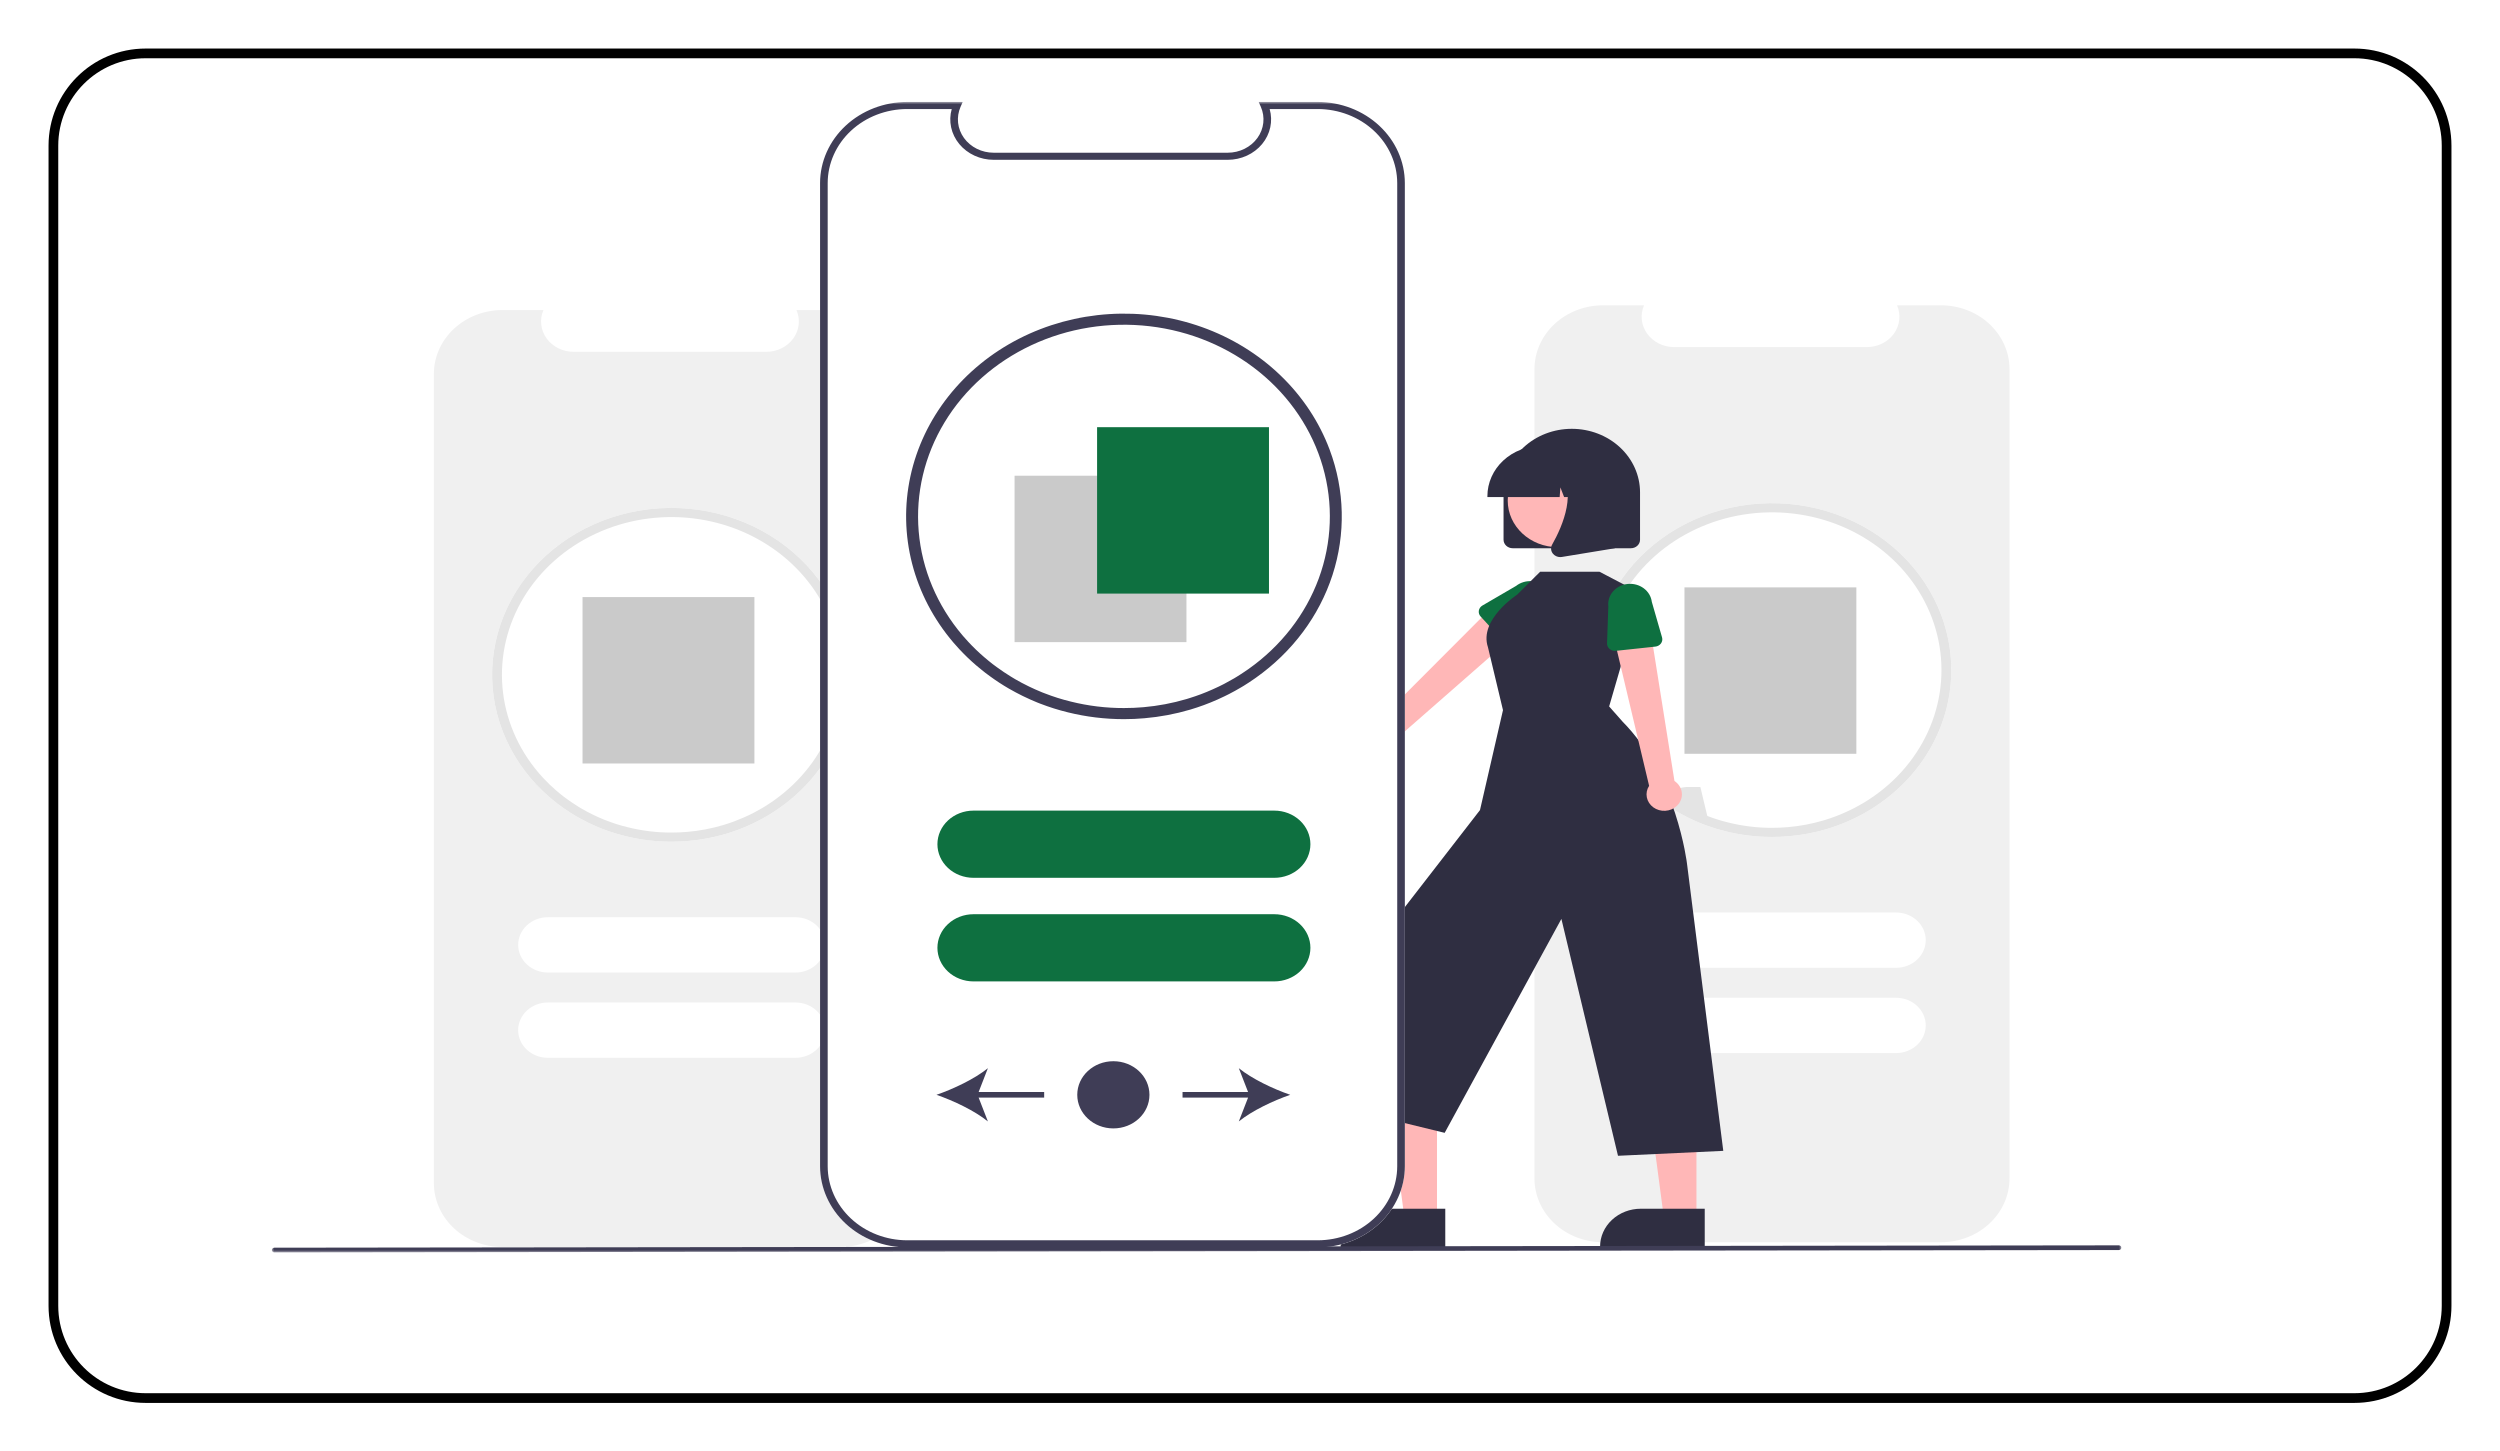 <svg width="515" height="299" viewBox="0 0 515 299" fill="none" xmlns="http://www.w3.org/2000/svg">
<g clip-path="url(#clip0_12_235)">
<g filter="url(#filter0_d_12_235)">
<path d="M475 0H20C8.954 0 0 8.954 0 20V259C0 270.046 8.954 279 20 279H475C486.046 279 495 270.046 495 259V20C495 8.954 486.046 0 475 0Z" fill="white"/>
<path d="M475 1H20C9.507 1 1 9.507 1 20V259C1 269.493 9.507 278 20 278H475C485.493 278 494 269.493 494 259V20C494 9.507 485.493 1 475 1Z" stroke="black" stroke-width="2"/>
</g>
<mask id="mask0_12_235" style="mask-type:luminance" maskUnits="userSpaceOnUse" x="56" y="21" width="381" height="237">
<path d="M437 21H56V258H437V21Z" fill="white"/>
</mask>
<g mask="url(#mask0_12_235)">
<path d="M399.828 62.893H390.786C391.202 63.842 391.361 64.871 391.248 65.891C391.136 66.91 390.756 67.888 390.142 68.739C389.528 69.589 388.699 70.286 387.727 70.768C386.756 71.25 385.672 71.502 384.571 71.502H344.89C343.789 71.502 342.705 71.25 341.734 70.768C340.762 70.286 339.933 69.589 339.319 68.739C338.705 67.888 338.325 66.91 338.212 65.891C338.1 64.871 338.259 63.842 338.675 62.893H330.23C326.482 62.893 322.888 64.279 320.238 66.745C317.588 69.212 316.1 72.558 316.1 76.046V242.753C316.1 246.241 317.588 249.587 320.238 252.053C322.888 254.52 326.482 255.906 330.23 255.906H399.828C403.575 255.906 407.169 254.52 409.819 252.053C412.469 249.587 413.958 246.241 413.958 242.753V76.046C413.958 72.558 412.469 69.212 409.819 66.745C407.169 64.279 403.575 62.893 399.828 62.893Z" fill="#F0F0F0"/>
<path d="M399.909 126.736C398.143 122.014 395.292 117.707 391.554 114.115C387.816 110.524 383.281 107.735 378.267 105.943C373.252 104.151 367.877 103.398 362.518 103.738C357.159 104.078 351.943 105.502 347.236 107.91C342.529 110.319 338.442 113.655 335.262 117.684C332.082 121.714 329.884 126.341 328.822 131.243C327.761 136.145 327.86 141.203 329.115 146.065C330.369 150.927 332.747 155.476 336.084 159.394C336.416 159.783 336.76 160.172 337.112 160.548C337.138 160.573 337.158 160.598 337.185 160.622C338.049 161.549 338.967 162.431 339.936 163.264C340.188 163.48 340.453 163.702 340.718 163.912C341.222 164.331 341.739 164.732 342.276 165.115C342.489 165.269 342.694 165.424 342.913 165.572C343.761 166.17 344.643 166.726 345.552 167.256L345.591 167.275C345.85 167.423 346.115 167.571 346.38 167.713C346.857 167.979 347.348 168.232 347.839 168.472L348.15 168.62C348.866 168.966 349.596 169.293 350.345 169.595C350.497 169.657 350.663 169.719 350.816 169.781C350.829 169.787 350.835 169.787 350.849 169.793C351.2 169.929 351.551 170.058 351.909 170.182C353.085 170.6 354.285 170.958 355.503 171.255C358.611 172.027 361.813 172.417 365.03 172.416C366.203 172.416 367.363 172.366 368.51 172.261C371.131 172.036 373.718 171.55 376.227 170.811C376.234 170.811 376.241 170.805 376.247 170.805C377.832 170.335 379.381 169.764 380.882 169.096C380.888 169.089 380.901 169.089 380.908 169.083C381.246 168.935 381.571 168.775 381.903 168.62C381.956 168.596 382.008 168.571 382.062 168.546C382.327 168.417 382.592 168.287 382.857 168.151C383.52 167.812 384.17 167.454 384.813 167.071C384.992 166.973 385.164 166.868 385.343 166.757C385.595 166.602 385.847 166.442 386.092 166.275C386.417 166.065 386.742 165.849 387.06 165.627C387.16 165.559 387.266 165.492 387.365 165.418C393.577 161.029 398.136 154.923 400.389 147.974C402.642 141.025 402.474 133.59 399.909 126.736Z" fill="white"/>
<path d="M351.372 166.72L350.278 162.122H347.421C347.392 162.122 347.363 162.124 347.335 162.128H347.328C346.301 162.209 345.312 162.527 344.451 163.054C343.867 163.401 343.347 163.835 342.913 164.338C343.761 164.936 344.643 165.492 345.552 166.022L345.591 166.041C345.85 166.189 346.115 166.337 346.38 166.479C346.857 166.744 347.348 166.997 347.839 167.238L348.15 167.386C348.866 167.732 349.596 168.059 350.345 168.361C350.497 168.423 350.663 168.485 350.816 168.546C350.829 168.552 350.835 168.552 350.849 168.559C351.2 168.694 351.551 168.824 351.909 168.947L351.372 166.72Z" fill="#E4E4E4"/>
<path d="M399.909 126.736C398.143 122.014 395.292 117.707 391.554 114.115C387.816 110.524 383.281 107.735 378.267 105.943C373.252 104.151 367.877 103.398 362.518 103.738C357.159 104.078 351.943 105.502 347.236 107.91C342.529 110.319 338.442 113.655 335.262 117.684C332.082 121.714 329.884 126.341 328.822 131.243C327.761 136.145 327.86 141.203 329.115 146.065C330.369 150.927 332.747 155.476 336.084 159.394C336.416 159.783 336.76 160.172 337.112 160.548C337.138 160.573 337.158 160.598 337.185 160.622C338.049 161.549 338.967 162.431 339.936 163.264C340.188 163.48 340.453 163.702 340.718 163.912C341.222 164.331 341.739 164.732 342.276 165.115C342.489 165.269 342.694 165.424 342.913 165.572C343.761 166.17 344.643 166.726 345.552 167.256L345.591 167.275C345.85 167.423 346.115 167.571 346.38 167.713C346.857 167.979 347.348 168.232 347.839 168.472L348.15 168.62C348.866 168.966 349.596 169.293 350.345 169.595C350.497 169.657 350.663 169.719 350.816 169.781C350.829 169.787 350.835 169.787 350.849 169.793C351.2 169.929 351.551 170.058 351.909 170.182C353.085 170.6 354.285 170.958 355.503 171.255C358.611 172.027 361.813 172.417 365.03 172.416C366.203 172.416 367.363 172.366 368.51 172.261C371.131 172.036 373.718 171.55 376.227 170.811C376.234 170.811 376.241 170.805 376.247 170.805C377.832 170.335 379.381 169.764 380.882 169.096C380.888 169.089 380.901 169.089 380.908 169.083C381.246 168.935 381.571 168.775 381.903 168.62C381.956 168.596 382.008 168.571 382.062 168.546C382.327 168.417 382.592 168.287 382.857 168.151C383.52 167.812 384.17 167.454 384.813 167.071C384.992 166.973 385.164 166.868 385.343 166.757C385.595 166.602 385.847 166.442 386.092 166.275C386.417 166.065 386.742 165.849 387.06 165.627C387.16 165.559 387.266 165.492 387.365 165.418C393.577 161.029 398.136 154.923 400.389 147.974C402.642 141.025 402.474 133.59 399.909 126.736ZM386.146 163.918C385.927 164.078 385.701 164.233 385.476 164.375C385.257 164.529 385.038 164.677 384.813 164.813C384.62 164.942 384.428 165.066 384.229 165.183L384.17 165.22C384.024 165.313 383.878 165.399 383.732 165.485C383.182 165.806 382.625 166.115 382.062 166.411C382.002 166.442 381.942 166.473 381.883 166.504C381.631 166.633 381.379 166.757 381.127 166.88C381.094 166.899 381.054 166.911 381.021 166.929L380.981 166.948C380.663 167.102 380.338 167.25 380.013 167.392C378.759 167.954 377.468 168.441 376.148 168.849C375.975 168.904 375.803 168.96 375.631 169.009C373.256 169.712 370.806 170.176 368.325 170.391C367.237 170.484 366.137 170.533 365.03 170.533C361.988 170.539 358.958 170.17 356.02 169.435C354.512 169.069 353.034 168.602 351.598 168.04C351.525 168.009 351.445 167.985 351.372 167.954C351.293 167.923 351.22 167.898 351.147 167.867C351.067 167.837 350.995 167.806 350.915 167.769C350.292 167.516 349.675 167.238 349.072 166.948L348.78 166.806C348.044 166.448 347.322 166.065 346.619 165.658C346.413 165.541 346.201 165.417 346.002 165.288C345.949 165.257 345.903 165.226 345.85 165.195C345.379 164.905 344.908 164.603 344.451 164.288C344.14 164.072 343.828 163.856 343.523 163.634C343.012 163.276 342.522 162.893 342.044 162.498C341.793 162.301 341.547 162.085 341.309 161.881C340.369 161.073 339.479 160.216 338.643 159.314C338.365 159.018 338.093 158.722 337.834 158.413C337.776 158.352 337.72 158.288 337.669 158.222C333.361 153.162 330.77 147.023 330.226 140.587C329.682 134.151 331.21 127.71 334.615 122.085C338.019 116.461 343.146 111.908 349.342 109.007C355.538 106.106 362.522 104.988 369.403 105.797C376.284 106.605 382.75 109.303 387.977 113.546C393.204 117.789 396.955 123.386 398.751 129.621C400.547 135.857 400.308 142.449 398.062 148.557C395.817 154.666 391.669 160.013 386.146 163.918Z" fill="#E4E4E4"/>
<path d="M390.584 199.368H339.582C337.96 199.367 336.405 198.766 335.258 197.698C334.111 196.629 333.467 195.181 333.467 193.671C333.467 192.161 334.111 190.713 335.258 189.645C336.405 188.576 337.96 187.976 339.582 187.974H390.584C392.207 187.974 393.764 188.574 394.912 189.643C396.059 190.711 396.704 192.16 396.704 193.671C396.704 195.182 396.059 196.631 394.912 197.7C393.764 198.768 392.207 199.368 390.584 199.368Z" fill="white"/>
<path d="M390.584 216.934H339.582C337.96 216.933 336.405 216.332 335.258 215.263C334.111 214.195 333.467 212.747 333.467 211.237C333.467 209.727 334.111 208.279 335.258 207.21C336.405 206.142 337.96 205.541 339.582 205.54H390.584C392.207 205.54 393.764 206.14 394.912 207.209C396.059 208.277 396.704 209.726 396.704 211.237C396.704 212.748 396.059 214.197 394.912 215.265C393.764 216.334 392.207 216.934 390.584 216.934Z" fill="white"/>
<path d="M173.109 63.867H164.068C164.484 64.816 164.643 65.846 164.53 66.865C164.418 67.884 164.038 68.862 163.424 69.713C162.81 70.564 161.98 71.26 161.009 71.742C160.037 72.224 158.953 72.476 157.852 72.476H118.172C117.071 72.476 115.987 72.224 115.015 71.742C114.044 71.26 113.214 70.564 112.6 69.713C111.986 68.862 111.606 67.884 111.494 66.865C111.382 65.846 111.54 64.816 111.956 63.867H103.512C99.764 63.867 96.17 65.253 93.52 67.72C90.87 70.186 89.381 73.532 89.381 77.02V243.727C89.381 247.215 90.87 250.561 93.52 253.028C96.17 255.494 99.764 256.88 103.512 256.88H173.109C176.857 256.88 180.451 255.494 183.101 253.028C185.751 250.561 187.24 247.215 187.24 243.727V77.02C187.24 73.532 185.751 70.186 183.101 67.72C180.451 65.253 176.857 63.867 173.109 63.867Z" fill="#F0F0F0"/>
<path d="M173.19 127.71C171.424 122.988 168.573 118.681 164.835 115.09C161.097 111.499 156.563 108.71 151.548 106.917C146.533 105.125 141.159 104.372 135.8 104.712C130.44 105.052 125.225 106.476 120.518 108.885C115.81 111.293 111.724 114.629 108.544 118.659C105.363 122.689 103.166 127.316 102.104 132.217C101.042 137.119 101.142 142.177 102.396 147.039C103.65 151.901 106.029 156.45 109.366 160.369C109.697 160.757 110.042 161.146 110.394 161.523C110.42 161.547 110.44 161.572 110.466 161.597C111.331 162.524 112.249 163.405 113.218 164.238C113.47 164.454 113.735 164.676 114 164.886C114.504 165.306 115.021 165.707 115.558 166.089C115.77 166.244 115.976 166.398 116.195 166.546C117.043 167.145 117.925 167.7 118.833 168.231L118.873 168.249C119.131 168.397 119.397 168.546 119.662 168.687C120.139 168.953 120.63 169.206 121.12 169.447L121.432 169.595C122.148 169.94 122.877 170.267 123.626 170.57C123.779 170.631 123.945 170.693 124.097 170.755C124.11 170.761 124.117 170.761 124.13 170.767C124.482 170.903 124.833 171.033 125.191 171.156C126.367 171.574 127.567 171.933 128.784 172.23C131.892 173.001 135.095 173.391 138.311 173.39C139.485 173.39 140.645 173.341 141.792 173.236C144.413 173.01 147 172.524 149.509 171.785C149.516 171.785 149.522 171.779 149.529 171.779C151.114 171.309 152.662 170.738 154.163 170.07C154.17 170.064 154.183 170.064 154.19 170.058C154.528 169.909 154.853 169.749 155.184 169.595C155.237 169.57 155.29 169.545 155.343 169.521C155.608 169.391 155.874 169.261 156.139 169.126C156.802 168.786 157.452 168.428 158.094 168.046C158.273 167.947 158.446 167.842 158.625 167.731C158.877 167.577 159.129 167.416 159.374 167.25C159.699 167.04 160.024 166.824 160.342 166.602C160.441 166.534 160.548 166.466 160.647 166.392C166.858 162.003 171.417 155.897 173.671 148.948C175.924 141.999 175.756 134.565 173.19 127.71Z" fill="white"/>
<path d="M163.866 200.342H112.864C111.24 200.342 109.684 199.742 108.536 198.674C107.388 197.605 106.743 196.156 106.743 194.645C106.743 193.134 107.388 191.685 108.536 190.617C109.684 189.549 111.24 188.948 112.864 188.948H163.866C165.488 188.95 167.043 189.551 168.19 190.619C169.336 191.687 169.98 193.135 169.98 194.645C169.98 196.155 169.336 197.604 168.19 198.672C167.043 199.74 165.488 200.341 163.866 200.342Z" fill="white"/>
<path d="M163.866 217.908H112.864C112.059 217.909 111.263 217.762 110.52 217.476C109.777 217.19 109.101 216.771 108.532 216.241C107.963 215.712 107.512 215.084 107.204 214.393C106.896 213.701 106.738 212.96 106.738 212.211C106.738 211.463 106.896 210.721 107.204 210.03C107.512 209.338 107.963 208.71 108.532 208.181C109.101 207.652 109.777 207.232 110.52 206.946C111.263 206.66 112.059 206.514 112.864 206.514H163.866C165.489 206.514 167.046 207.114 168.193 208.183C169.341 209.251 169.986 210.7 169.986 212.211C169.986 213.722 169.341 215.171 168.193 216.24C167.046 217.308 165.489 217.908 163.866 217.908Z" fill="white"/>
<path d="M173.19 127.71C171.424 122.988 168.573 118.681 164.835 115.09C161.097 111.499 156.563 108.71 151.548 106.917C146.533 105.125 141.159 104.372 135.8 104.712C130.44 105.052 125.225 106.476 120.518 108.885C115.81 111.293 111.724 114.629 108.544 118.659C105.363 122.689 103.166 127.316 102.104 132.217C101.042 137.119 101.142 142.177 102.396 147.039C103.65 151.901 106.029 156.45 109.366 160.369C109.697 160.757 110.042 161.146 110.394 161.523C110.42 161.547 110.44 161.572 110.466 161.597C111.331 162.524 112.249 163.405 113.218 164.238C113.47 164.454 113.735 164.676 114 164.886C114.504 165.306 115.021 165.707 115.558 166.089C115.77 166.244 115.976 166.398 116.195 166.546C117.043 167.145 117.925 167.7 118.833 168.231L118.873 168.249C119.131 168.397 119.397 168.546 119.662 168.687C120.139 168.953 120.63 169.206 121.12 169.447L121.432 169.595C122.148 169.94 122.877 170.267 123.626 170.57C123.779 170.631 123.945 170.693 124.097 170.755C124.11 170.761 124.117 170.761 124.13 170.767C124.482 170.903 124.833 171.033 125.191 171.156C126.367 171.574 127.567 171.933 128.784 172.23C131.892 173.001 135.095 173.391 138.311 173.39C139.485 173.39 140.645 173.341 141.792 173.236C144.413 173.01 147 172.524 149.509 171.785C149.516 171.785 149.522 171.779 149.529 171.779C151.114 171.309 152.662 170.738 154.163 170.07C154.17 170.064 154.183 170.064 154.19 170.058C154.528 169.909 154.853 169.749 155.184 169.595C155.237 169.57 155.29 169.545 155.343 169.521C155.608 169.391 155.874 169.261 156.139 169.126C156.802 168.786 157.452 168.428 158.094 168.046C158.273 167.947 158.446 167.842 158.625 167.731C158.877 167.577 159.129 167.416 159.374 167.25C159.699 167.04 160.024 166.824 160.342 166.602C160.441 166.534 160.548 166.466 160.647 166.392C166.858 162.003 171.417 155.897 173.671 148.948C175.924 141.999 175.756 134.565 173.19 127.71ZM159.427 164.892C159.208 165.053 158.983 165.207 158.757 165.349C158.539 165.503 158.32 165.651 158.094 165.787C157.902 165.917 157.71 166.04 157.511 166.157L157.452 166.194C157.306 166.287 157.16 166.373 157.014 166.46C156.464 166.781 155.907 167.089 155.343 167.385C155.284 167.416 155.224 167.447 155.164 167.478C154.912 167.607 154.66 167.731 154.409 167.854C154.375 167.873 154.335 167.885 154.302 167.904L154.263 167.922C153.944 168.076 153.619 168.225 153.295 168.367C152.041 168.928 150.75 169.415 149.429 169.823C149.257 169.878 149.085 169.934 148.912 169.983C146.537 170.687 144.088 171.15 141.607 171.366C140.519 171.458 139.418 171.508 138.311 171.508C135.269 171.514 132.24 171.144 129.302 170.409C127.794 170.043 126.316 169.577 124.88 169.015C124.806 168.984 124.727 168.959 124.654 168.928C124.575 168.897 124.502 168.873 124.429 168.842C124.349 168.811 124.276 168.78 124.197 168.743C123.573 168.49 122.957 168.212 122.354 167.922L122.062 167.78C121.326 167.422 120.603 167.04 119.901 166.632C119.695 166.515 119.483 166.392 119.284 166.262C119.231 166.231 119.184 166.2 119.131 166.17C118.661 165.88 118.19 165.577 117.733 165.262C117.421 165.046 117.109 164.83 116.804 164.608C116.294 164.25 115.803 163.868 115.326 163.473C115.074 163.275 114.829 163.059 114.59 162.856C113.65 162.048 112.76 161.191 111.925 160.288C111.647 159.992 111.375 159.696 111.116 159.387C111.057 159.326 111.002 159.262 110.95 159.196C106.643 154.136 104.052 147.997 103.508 141.561C102.964 135.125 104.492 128.684 107.896 123.06C111.301 117.435 116.428 112.882 122.624 109.981C128.82 107.08 135.803 105.962 142.684 106.771C149.565 107.579 156.031 110.277 161.258 114.521C166.485 118.764 170.236 124.36 172.033 130.596C173.829 136.831 173.589 143.423 171.344 149.532C169.099 155.64 164.95 160.987 159.427 164.892Z" fill="#E4E4E4"/>
<path d="M282.524 156.117C283.043 156.214 283.578 156.204 284.093 156.088C284.607 155.972 285.087 155.752 285.5 155.444C285.913 155.136 286.249 154.748 286.483 154.306C286.717 153.864 286.845 153.38 286.856 152.888L314.204 128.928L308.05 124.359L283.057 149.408C282.167 149.445 281.323 149.784 280.684 150.362C280.044 150.939 279.655 151.715 279.589 152.542C279.524 153.369 279.786 154.19 280.327 154.849C280.868 155.508 281.65 155.959 282.524 156.117Z" fill="#FFB7B7"/>
<path d="M310.329 132.801L305.008 126.997C304.857 126.832 304.745 126.638 304.682 126.429C304.618 126.221 304.603 126.001 304.639 125.787C304.674 125.572 304.759 125.367 304.887 125.186C305.015 125.005 305.184 124.851 305.381 124.736L312.308 120.7C313.22 119.983 314.4 119.633 315.589 119.725C316.779 119.817 317.88 120.345 318.652 121.192C319.424 122.039 319.804 123.137 319.707 124.244C319.611 125.351 319.047 126.378 318.139 127.099L312.786 132.813C312.633 132.977 312.443 133.108 312.231 133.197C312.018 133.286 311.787 133.332 311.554 133.331C311.321 133.33 311.091 133.282 310.879 133.19C310.668 133.099 310.48 132.966 310.329 132.801Z" fill="#0E7040"/>
<path d="M296.022 251.031L289.335 251.03L286.154 227.023L296.023 227.024L296.022 251.031Z" fill="#FFB7B7"/>
<path d="M297.727 257.064L276.167 257.063V256.809C276.167 254.737 277.051 252.751 278.625 251.286C280.199 249.821 282.333 248.998 284.559 248.998H297.727V257.064Z" fill="#2F2E41"/>
<path d="M349.47 251.031L342.784 251.03L339.603 227.023L349.471 227.024L349.47 251.031Z" fill="#FFB7B7"/>
<path d="M351.175 257.064L329.615 257.063V256.809C329.615 254.737 330.5 252.751 332.073 251.286C333.647 249.821 335.781 248.998 338.007 248.998H351.175V257.064Z" fill="#2F2E41"/>
<path d="M331.484 145.526L338.224 122.347L329.481 117.772H317.276L312.529 122.5C312.529 122.5 304.598 127.636 306.518 133.327L309.615 146.289L304.878 166.876L281.016 197.68L275.367 227.938L297.603 233.364L321.648 189.293L333.306 238.091L354.994 237.076L347.521 177.908C347.521 177.908 345.39 159.883 334.223 148.628L331.484 145.526Z" fill="#2F2E41"/>
<path d="M345.403 166.035C345.779 165.689 346.069 165.269 346.252 164.807C346.435 164.345 346.507 163.851 346.463 163.36C346.418 162.87 346.259 162.394 345.996 161.966C345.733 161.539 345.372 161.171 344.94 160.887L339.71 128.047L332.204 130.253L339.718 161.882C339.254 162.59 339.086 163.432 339.244 164.248C339.403 165.064 339.878 165.797 340.579 166.309C341.279 166.821 342.158 167.076 343.047 167.026C343.936 166.975 344.775 166.623 345.403 166.035Z" fill="#FFB7B7"/>
<path d="M341.003 133.201L332.86 134.075C332.628 134.1 332.394 134.078 332.172 134.011C331.95 133.944 331.747 133.833 331.575 133.686C331.403 133.539 331.268 133.359 331.178 133.159C331.087 132.959 331.045 132.743 331.052 132.526L331.316 124.923C331.186 123.819 331.531 122.712 332.277 121.844C333.022 120.977 334.107 120.42 335.293 120.296C336.479 120.172 337.669 120.491 338.603 121.183C339.537 121.874 340.138 122.883 340.274 123.986L342.384 131.309C342.445 131.519 342.456 131.738 342.417 131.952C342.378 132.167 342.29 132.37 342.159 132.55C342.028 132.729 341.857 132.88 341.657 132.993C341.457 133.105 341.234 133.176 341.003 133.201Z" fill="#0E7040"/>
<path d="M309.73 111.181V101.414C309.732 97.945 311.214 94.618 313.851 92.165C316.487 89.713 320.062 88.335 323.789 88.335C327.516 88.335 331.091 89.713 333.728 92.165C336.364 94.618 337.846 97.945 337.848 101.414V111.181C337.848 111.647 337.649 112.094 337.295 112.423C336.941 112.753 336.461 112.938 335.96 112.939H311.619C311.118 112.938 310.638 112.753 310.284 112.423C309.93 112.094 309.731 111.647 309.73 111.181Z" fill="#2F2E41"/>
<path d="M320.9 112.711C326.593 112.711 331.208 108.415 331.208 103.116C331.208 97.817 326.593 93.521 320.9 93.521C315.207 93.521 310.592 97.817 310.592 103.116C310.592 108.415 315.207 112.711 320.9 112.711Z" fill="#FFB7B7"/>
<path d="M306.404 102.196C306.407 99.451 307.58 96.82 309.665 94.879C311.75 92.938 314.577 91.846 317.525 91.843H319.624C322.572 91.846 325.399 92.938 327.484 94.879C329.569 96.82 330.742 99.451 330.745 102.196V102.391H326.311L324.798 98.448L324.496 102.391H322.204L321.441 100.402L321.288 102.391H306.404V102.196Z" fill="#2F2E41"/>
<path d="M319.886 114.037C319.678 113.774 319.553 113.463 319.527 113.137C319.501 112.812 319.574 112.486 319.738 112.198C321.962 108.261 325.075 100.986 320.942 96.5L320.645 96.177H332.643V112.944L321.744 114.734C321.634 114.752 321.522 114.762 321.41 114.762C321.112 114.762 320.819 114.696 320.554 114.57C320.289 114.444 320.06 114.261 319.886 114.037Z" fill="#2F2E41"/>
<path d="M271.444 256.961H186.887C182.127 256.956 177.564 255.194 174.198 252.061C170.833 248.928 168.94 244.68 168.934 240.25V37.711C168.94 33.281 170.833 29.033 174.198 25.9C177.564 22.767 182.127 21.005 186.887 21H198.315L197.874 22.007C197.417 23.049 197.243 24.179 197.366 25.298C197.489 26.418 197.907 27.492 198.581 28.425C199.255 29.359 200.166 30.125 201.232 30.654C202.299 31.183 203.49 31.46 204.698 31.46H252.907C254.116 31.46 255.307 31.183 256.373 30.654C257.44 30.125 258.351 29.359 259.025 28.425C259.699 27.492 260.117 26.418 260.24 25.298C260.363 24.179 260.189 23.049 259.733 22.007L259.291 21H271.444C276.204 21.005 280.767 22.767 284.133 25.9C287.498 29.033 289.392 33.281 289.397 37.711V240.25C289.392 244.68 287.498 248.928 284.133 252.061C280.767 255.194 276.204 256.956 271.444 256.961Z" fill="white"/>
<path d="M271.444 256.961H186.887C182.127 256.956 177.564 255.194 174.198 252.061C170.833 248.928 168.94 244.68 168.934 240.25V37.711C168.94 33.281 170.833 29.033 174.198 25.9C177.564 22.767 182.127 21.005 186.887 21H198.315L197.874 22.007C197.417 23.049 197.243 24.179 197.366 25.298C197.489 26.418 197.907 27.492 198.581 28.425C199.255 29.359 200.166 30.125 201.232 30.654C202.299 31.183 203.49 31.46 204.698 31.46H252.907C254.116 31.46 255.307 31.183 256.373 30.654C257.44 30.125 258.351 29.359 259.025 28.425C259.699 27.492 260.117 26.418 260.24 25.298C260.363 24.179 260.189 23.049 259.733 22.007L259.291 21H271.444C276.204 21.005 280.767 22.767 284.133 25.9C287.498 29.033 289.392 33.281 289.397 37.711V240.25C289.392 244.68 287.498 248.928 284.133 252.061C280.767 255.194 276.204 256.956 271.444 256.961ZM186.887 22.462C182.544 22.466 178.379 24.074 175.308 26.933C172.237 29.792 170.509 33.668 170.504 37.711V240.25C170.509 244.293 172.237 248.169 175.308 251.028C178.379 253.887 182.544 255.495 186.887 255.5H271.444C275.788 255.495 279.952 253.887 283.023 251.028C286.094 248.169 287.822 244.293 287.827 240.25V37.711C287.822 33.668 286.094 29.792 283.023 26.933C279.952 24.074 275.788 22.466 271.444 22.462H261.55C261.902 23.694 261.944 24.985 261.675 26.235C261.405 27.485 260.831 28.661 259.995 29.672C259.16 30.683 258.087 31.501 256.858 32.065C255.629 32.628 254.277 32.921 252.907 32.921H204.698C203.329 32.921 201.977 32.628 200.749 32.064C199.52 31.501 198.447 30.682 197.612 29.671C196.777 28.661 196.202 27.485 195.933 26.235C195.663 24.985 195.705 23.694 196.057 22.462H186.887Z" fill="#3F3D56"/>
<path d="M273.911 92.647C271.766 86.91 268.301 81.677 263.76 77.314C259.219 72.951 253.71 69.562 247.617 67.385C241.524 65.207 234.995 64.293 228.483 64.706C221.972 65.119 215.636 66.849 209.917 69.775C204.198 72.702 199.233 76.754 195.369 81.65C191.505 86.546 188.835 92.168 187.545 98.123C186.255 104.078 186.377 110.224 187.9 116.131C189.424 122.038 192.314 127.564 196.368 132.325C196.771 132.798 197.189 133.27 197.616 133.727C197.648 133.757 197.672 133.787 197.705 133.817C198.755 134.943 199.871 136.015 201.048 137.026C201.354 137.289 201.676 137.559 201.998 137.814C202.61 138.323 203.238 138.811 203.891 139.276C205.165 140.21 206.493 141.079 207.87 141.877L207.918 141.9C208.812 142.417 209.722 142.897 210.649 143.354L211.027 143.534C211.897 143.954 212.783 144.352 213.693 144.719C213.879 144.794 214.08 144.869 214.265 144.944C214.281 144.951 214.29 144.951 214.306 144.959C216.145 145.671 218.034 146.264 219.96 146.736C223.736 147.673 227.627 148.147 231.535 148.145C232.96 148.145 234.37 148.086 235.763 147.958C238.947 147.684 242.091 147.094 245.139 146.196C245.148 146.196 245.155 146.189 245.163 146.189C247.089 145.617 248.97 144.924 250.794 144.112C250.802 144.104 250.818 144.104 250.826 144.097C251.237 143.917 251.632 143.722 252.034 143.534C252.099 143.504 252.163 143.474 252.228 143.444C252.55 143.287 252.872 143.129 253.194 142.965C254 142.552 254.789 142.117 255.57 141.652C255.788 141.532 255.997 141.405 256.215 141.27C256.923 140.835 257.624 140.37 258.301 139.898C258.422 139.815 258.55 139.733 258.672 139.643C266.218 134.311 271.756 126.892 274.494 118.45C277.232 110.008 277.028 100.975 273.911 92.647Z" fill="white"/>
<path d="M273.911 92.647C271.766 86.91 268.301 81.677 263.76 77.314C259.219 72.951 253.71 69.562 247.617 67.385C241.524 65.207 234.995 64.293 228.483 64.706C221.972 65.119 215.636 66.849 209.917 69.775C204.198 72.702 199.233 76.754 195.369 81.65C191.505 86.546 188.835 92.168 187.545 98.123C186.255 104.078 186.377 110.224 187.9 116.131C189.424 122.038 192.314 127.564 196.368 132.325C196.771 132.798 197.189 133.27 197.616 133.727C197.648 133.757 197.672 133.787 197.705 133.817C198.755 134.943 199.871 136.015 201.048 137.026C201.354 137.289 201.676 137.559 201.998 137.814C202.61 138.323 203.238 138.811 203.891 139.276C205.165 140.21 206.493 141.079 207.87 141.877L207.918 141.9C208.812 142.417 209.722 142.897 210.649 143.354L211.027 143.534C211.897 143.954 212.783 144.352 213.693 144.719C213.879 144.794 214.08 144.869 214.265 144.944C214.281 144.951 214.29 144.951 214.306 144.959C216.145 145.671 218.034 146.264 219.96 146.736C223.736 147.673 227.627 148.147 231.535 148.145C232.96 148.145 234.37 148.086 235.763 147.958C238.947 147.684 242.091 147.094 245.139 146.196C245.148 146.196 245.155 146.189 245.163 146.189C247.089 145.617 248.97 144.924 250.794 144.112C250.802 144.104 250.818 144.104 250.826 144.097C251.237 143.917 251.632 143.722 252.034 143.534C252.099 143.504 252.163 143.474 252.228 143.444C252.55 143.287 252.872 143.129 253.194 142.965C254 142.552 254.789 142.117 255.57 141.652C255.788 141.532 255.997 141.405 256.215 141.27C256.923 140.835 257.624 140.37 258.301 139.898C258.422 139.815 258.55 139.733 258.672 139.643C266.218 134.311 271.756 126.892 274.494 118.45C277.232 110.008 277.028 100.975 273.911 92.647ZM257.189 137.821C256.923 138.016 256.65 138.203 256.376 138.376C256.11 138.563 255.844 138.743 255.57 138.908C255.337 139.066 255.103 139.216 254.861 139.358C254.66 139.486 254.459 139.606 254.257 139.726C253.589 140.115 252.912 140.49 252.228 140.85C252.155 140.888 252.083 140.925 252.01 140.963C251.704 141.12 251.398 141.27 251.092 141.42C251.051 141.442 251.003 141.457 250.963 141.48L250.915 141.502C250.528 141.69 250.133 141.87 249.739 142.042C248.216 142.725 246.647 143.316 245.043 143.812C244.833 143.879 244.624 143.947 244.414 144.007C241.529 144.861 238.553 145.424 235.538 145.686C234.217 145.799 232.88 145.859 231.535 145.859C227.839 145.866 224.158 145.417 220.588 144.524C218.757 144.079 216.961 143.513 215.216 142.83C215.031 142.762 214.845 142.687 214.668 142.62C214.572 142.582 214.483 142.545 214.386 142.5C213.629 142.192 212.88 141.855 212.147 141.502L211.793 141.33C210.899 140.895 210.02 140.43 209.167 139.935C208.853 139.755 208.538 139.568 208.232 139.373C207.266 138.781 206.323 138.144 205.405 137.476C204.785 137.041 204.189 136.576 203.609 136.097C203.303 135.857 203.005 135.594 202.715 135.347C201.573 134.365 200.492 133.324 199.477 132.228C199.139 131.868 198.808 131.508 198.494 131.133C198.423 131.059 198.355 130.981 198.293 130.901C193.059 124.753 189.911 117.294 189.251 109.475C188.59 101.656 190.446 93.83 194.582 86.997C198.719 80.164 204.948 74.632 212.475 71.107C220.003 67.583 228.488 66.225 236.848 67.207C245.208 68.189 253.064 71.467 259.414 76.623C265.765 81.778 270.322 88.577 272.504 96.153C274.686 103.729 274.395 111.738 271.668 119.159C268.94 126.58 263.9 133.077 257.189 137.821Z" fill="#3F3D56"/>
<path d="M262.502 180.83H200.537C198.566 180.828 196.677 180.099 195.284 178.801C193.89 177.503 193.108 175.743 193.108 173.908C193.108 172.074 193.89 170.314 195.284 169.016C196.677 167.718 198.566 166.988 200.537 166.987H262.502C263.479 166.986 264.447 167.165 265.349 167.512C266.252 167.86 267.073 168.369 267.764 169.012C268.455 169.655 269.003 170.418 269.377 171.258C269.751 172.099 269.944 172.999 269.944 173.908C269.944 174.818 269.751 175.718 269.377 176.559C269.003 177.399 268.455 178.162 267.764 178.805C267.073 179.448 266.252 179.957 265.349 180.305C264.447 180.652 263.479 180.831 262.502 180.83Z" fill="#0E7040"/>
<path d="M262.502 202.171H200.537C198.566 202.17 196.677 201.44 195.284 200.142C193.89 198.844 193.108 197.084 193.108 195.25C193.108 193.415 193.89 191.655 195.284 190.358C196.677 189.06 198.566 188.33 200.537 188.328H262.502C263.479 188.327 264.447 188.506 265.349 188.853C266.252 189.201 267.073 189.711 267.764 190.353C268.455 190.996 269.003 191.76 269.377 192.6C269.751 193.44 269.944 194.34 269.944 195.25C269.944 196.159 269.751 197.06 269.377 197.9C269.003 198.74 268.455 199.503 267.764 200.146C267.073 200.789 266.252 201.299 265.349 201.646C264.447 201.994 263.479 202.172 262.502 202.171Z" fill="#0E7040"/>
<path d="M229.351 232.453C233.458 232.453 236.787 229.354 236.787 225.531C236.787 221.709 233.458 218.61 229.351 218.61C225.244 218.61 221.915 221.709 221.915 225.531C221.915 229.354 225.244 232.453 229.351 232.453Z" fill="#3F3D56"/>
<path d="M265.788 225.531C262.269 224.316 257.902 222.242 255.195 220.046L257.103 224.954H243.603V226.108H257.103L255.195 231.017C257.902 228.82 262.269 226.746 265.788 225.531Z" fill="#3F3D56"/>
<path d="M192.914 225.531C196.433 224.316 200.8 222.242 203.506 220.046L201.599 224.954H215.099V226.108H201.599L203.506 231.017C200.8 228.82 196.433 226.746 192.914 225.531Z" fill="#3F3D56"/>
<path d="M436.477 257.513L56.523 258C56.385 258 56.251 257.949 56.153 257.857C56.055 257.766 56 257.642 56 257.513C56 257.384 56.055 257.26 56.153 257.168C56.251 257.077 56.385 257.026 56.523 257.026L436.477 256.539C436.615 256.539 436.749 256.59 436.847 256.681C436.945 256.773 437 256.896 437 257.026C437 257.155 436.945 257.279 436.847 257.37C436.749 257.462 436.615 257.513 436.477 257.513Z" fill="#3F3D56"/>
<path d="M382.409 121H347V155.28H382.409V121Z" fill="#CACACA"/>
<path d="M244.409 98H209V132.28H244.409V98Z" fill="#CACACA"/>
<path d="M261.409 88H226V122.28H261.409V88Z" fill="#0E7040"/>
<path d="M155.409 123H120V157.28H155.409V123Z" fill="#CACACA"/>
</g>
</g>
<defs>
<filter id="filter0_d_12_235" x="0" y="0" width="515" height="299" filterUnits="userSpaceOnUse" color-interpolation-filters="sRGB">
<feFlood flood-opacity="0" result="BackgroundImageFix"/>
<feColorMatrix in="SourceAlpha" type="matrix" values="0 0 0 0 0 0 0 0 0 0 0 0 0 0 0 0 0 0 127 0" result="hardAlpha"/>
<feOffset dx="10" dy="10"/>
<feGaussianBlur stdDeviation="5"/>
<feComposite in2="hardAlpha" operator="out"/>
<feColorMatrix type="matrix" values="0 0 0 0 0 0 0 0 0 0 0 0 0 0 0 0 0 0 0.15 0"/>
<feBlend mode="normal" in2="BackgroundImageFix" result="effect1_dropShadow_12_235"/>
<feBlend mode="normal" in="SourceGraphic" in2="effect1_dropShadow_12_235" result="shape"/>
</filter>
<clipPath id="clip0_12_235">
<rect width="515" height="299" fill="white"/>
</clipPath>
</defs>
</svg>
